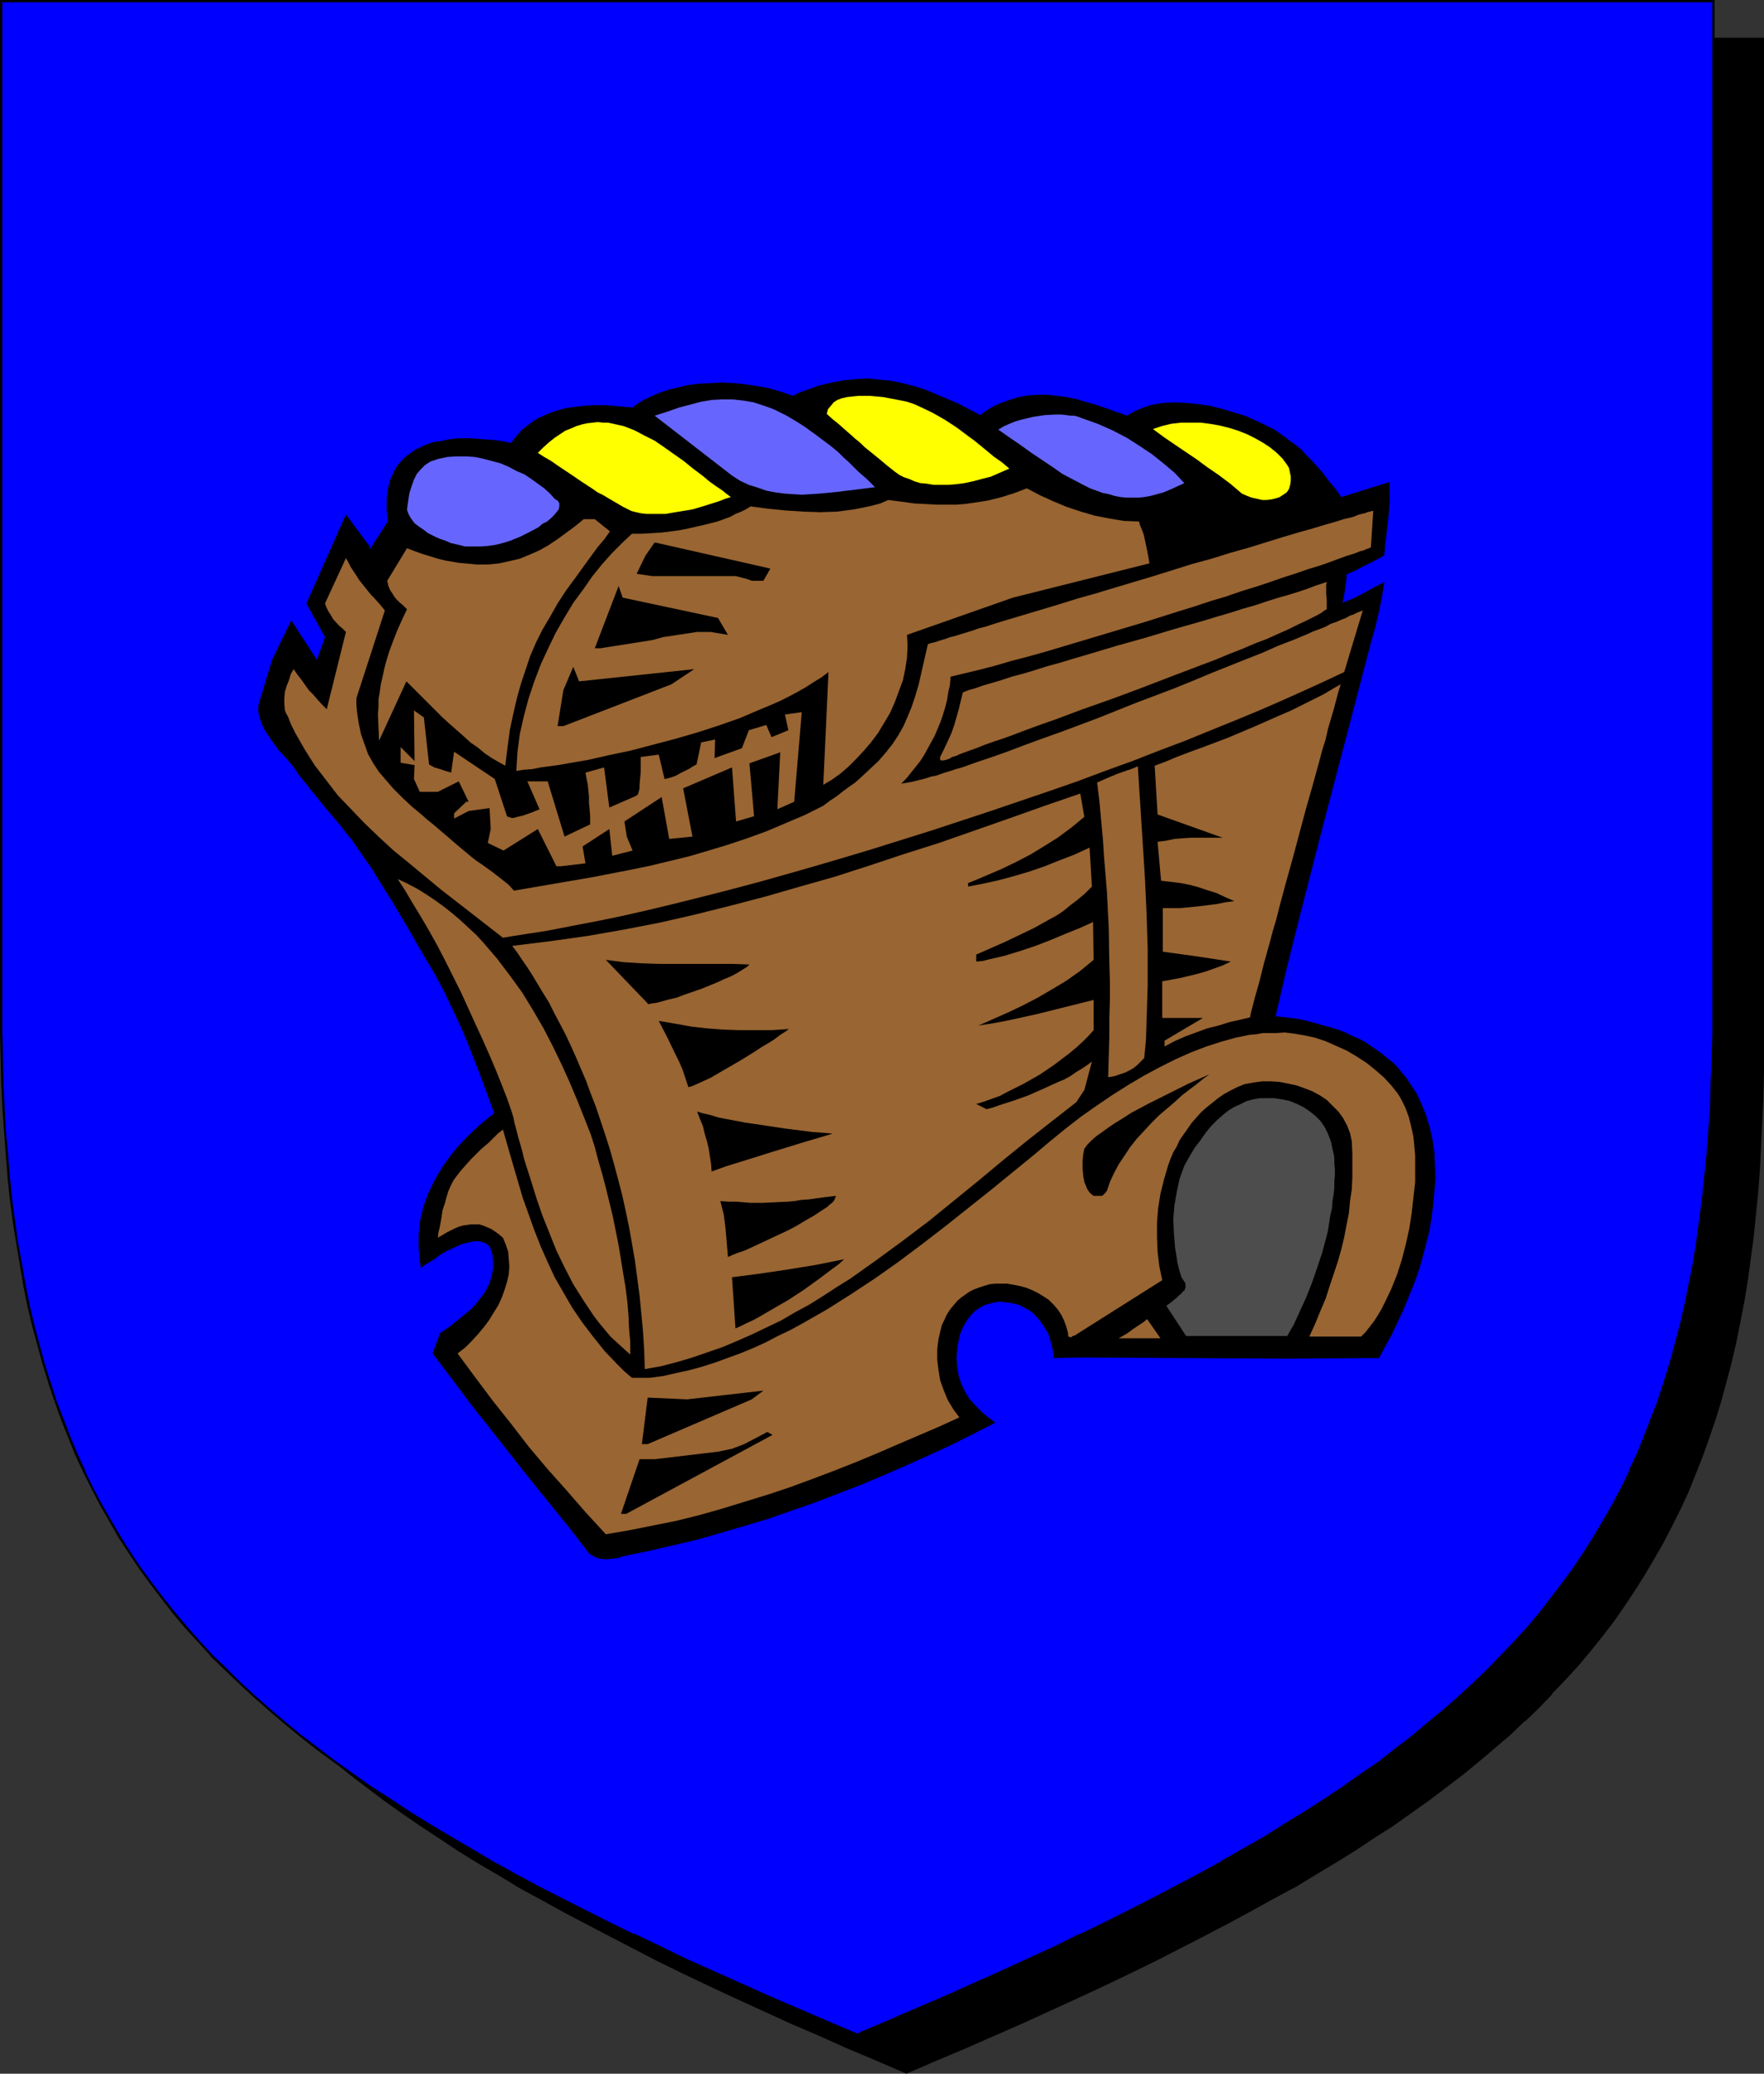 <?xml version="1.0" encoding="UTF-8" standalone="no"?>
<svg
   version="1.0"
   width="129.724mm"
   height="152.484mm"
   id="svg34"
   sodipodi:docname="Helmet 09.wmf"
   xmlns:inkscape="http://www.inkscape.org/namespaces/inkscape"
   xmlns:sodipodi="http://sodipodi.sourceforge.net/DTD/sodipodi-0.dtd"
   xmlns="http://www.w3.org/2000/svg"
   xmlns:svg="http://www.w3.org/2000/svg">
  <rect width="100%" height="100%" fill="#333333" stroke="none"/>
  <sodipodi:namedview
     id="namedview34"
     pagecolor="#ffffff"
     bordercolor="#000000"
     borderopacity="0.25"
     inkscape:showpageshadow="2"
     inkscape:pageopacity="0.0"
     inkscape:pagecheckerboard="0"
     inkscape:deskcolor="#d1d1d1"
     inkscape:document-units="mm" />
  <defs
     id="defs1">
    <pattern
       id="WMFhbasepattern"
       patternUnits="userSpaceOnUse"
       width="6"
       height="6"
       x="0"
       y="0" />
  </defs>
  <path
     style="fill:#000000;fill-opacity:1;fill-rule:evenodd;stroke:none"
     d="m 251.934,575.994 8.403,-3.555 8.242,-3.555 7.918,-3.555 7.918,-3.393 7.595,-3.555 7.434,-3.393 7.272,-3.393 7.272,-3.393 6.949,-3.393 6.787,-3.393 6.626,-3.393 6.464,-3.393 6.302,-3.393 6.302,-3.393 5.818,-3.393 5.979,-3.393 5.656,-3.393 5.494,-3.555 5.333,-3.393 5.333,-3.555 5.01,-3.393 5.01,-3.716 4.686,-3.555 4.686,-3.555 4.525,-3.555 4.363,-3.716 4.202,-3.716 4.04,-3.716 3.878,-3.878 3.878,-3.878 3.555,-3.878 3.555,-3.878 3.394,-4.039 3.394,-4.201 3.07,-4.039 3.07,-4.201 2.909,-4.362 2.586,-4.362 2.747,-4.362 2.424,-4.524 2.424,-4.524 2.262,-4.686 2.262,-4.847 1.939,-4.686 1.939,-5.009 1.939,-5.009 1.616,-5.009 1.616,-5.332 1.454,-5.332 1.454,-5.332 1.293,-5.493 1.131,-5.655 1.131,-5.816 0.97,-5.816 0.808,-5.978 0.808,-6.14 0.646,-6.14 0.646,-6.463 0.485,-6.463 0.485,-6.624 0.162,-6.786 0.323,-6.786 0.162,-7.109 V 290.501 10.825 H 251.934 13.898 V 290.34 l 0.162,7.109 v 7.109 l 0.323,6.947 0.323,6.624 0.323,6.624 0.485,6.463 0.646,6.463 0.646,6.14 0.808,6.14 0.97,5.978 0.97,5.816 0.97,5.816 1.131,5.655 1.293,5.493 1.454,5.493 1.454,5.332 1.616,5.17 1.778,5.17 1.778,5.009 1.939,4.847 1.939,4.847 2.262,4.847 2.262,4.524 2.424,4.686 2.424,4.524 2.747,4.362 2.747,4.362 2.909,4.362 2.909,4.039 3.232,4.201 3.232,4.201 3.394,3.878 3.555,4.039 3.717,3.878 3.717,3.878 3.878,3.878 4.04,3.716 4.363,3.716 4.202,3.716 4.525,3.555 4.686,3.555 4.848,3.555 4.848,3.716 5.171,3.393 5.171,3.555 5.333,3.393 5.656,3.555 5.656,3.393 5.818,3.393 5.979,3.393 6.141,3.393 6.302,3.393 6.464,3.393 6.626,3.393 6.787,3.393 7.11,3.393 7.11,3.393 7.272,3.393 7.434,3.393 7.757,3.555 7.757,3.393 8.08,3.555 8.08,3.555 z"
     id="path1" />
  <path
     style="fill:#000000;fill-opacity:1;fill-rule:evenodd;stroke:none"
     d="m 251.934,576.317 8.565,-3.716 8.08,-3.393 8.08,-3.555 7.757,-3.393 7.757,-3.555 7.434,-3.393 7.272,-3.393 7.11,-3.393 v 0 l 6.949,-3.393 6.949,-3.555 6.626,-3.393 6.464,-3.393 6.302,-3.393 6.141,-3.393 5.979,-3.231 h 0.162 l 5.818,-3.555 5.656,-3.393 5.494,-3.393 5.333,-3.555 5.333,-3.393 5.01,-3.555 5.01,-3.555 4.686,-3.555 4.686,-3.555 4.525,-3.716 4.363,-3.716 4.202,-3.555 4.04,-3.878 h 0.162 l 3.878,-3.716 3.717,-3.878 v -0.162 l 3.717,-3.878 3.555,-3.878 3.394,-4.039 3.232,-4.039 3.232,-4.201 2.909,-4.201 2.909,-4.362 2.747,-4.362 2.586,-4.362 v 0 l 2.586,-4.524 2.424,-4.686 2.262,-4.524 v 0 l 2.262,-4.847 1.939,-4.847 1.939,-4.847 1.778,-5.009 1.778,-5.17 v 0 l 1.616,-5.17 1.454,-5.332 1.454,-5.493 1.293,-5.493 1.131,-5.655 1.131,-5.816 0.97,-5.816 0.808,-5.978 0.808,-5.978 0.646,-6.301 v 0 l 0.646,-6.463 0.485,-6.463 0.323,-6.624 0.323,-6.786 0.323,-6.786 0.162,-7.109 V 290.501 10.502 H 13.574 V 290.34 l 0.162,7.109 0.162,7.109 0.162,6.947 0.323,6.624 0.323,6.624 0.485,6.463 0.646,6.463 v 0 l 0.646,6.301 0.808,6.14 0.97,5.978 0.97,5.816 0.97,5.816 1.131,5.493 1.293,5.655 1.454,5.332 1.454,5.332 1.616,5.17 v 0.162 l 1.778,5.009 1.778,5.17 1.939,4.847 1.939,4.847 2.262,4.686 v 0 l 2.262,4.686 2.424,4.686 2.586,4.362 v 0.162 l 2.586,4.362 2.747,4.362 2.909,4.362 3.07,4.201 3.07,4.201 3.394,4.039 3.394,3.878 3.394,4.039 3.717,3.878 3.717,3.878 0.162,0.162 3.878,3.716 4.04,3.878 4.363,3.555 4.202,3.716 4.525,3.716 4.686,3.555 4.686,3.555 5.01,3.555 5.171,3.555 5.171,3.393 5.333,3.555 5.494,3.393 5.818,3.393 5.818,3.555 v 0 l 5.979,3.231 6.141,3.393 6.464,3.393 6.464,3.393 13.413,6.947 6.949,3.393 v 0 l 7.11,3.393 7.272,3.393 7.434,3.393 7.757,3.555 7.918,3.393 7.918,3.555 8.08,3.393 8.565,3.716 0.162,-0.646 -8.403,-3.555 -8.08,-3.555 -8.08,-3.393 -7.757,-3.555 -7.757,-3.555 -7.434,-3.231 -7.434,-3.555 -7.11,-3.393 v 0.162 l -6.949,-3.393 -13.413,-6.947 -6.464,-3.393 -6.302,-3.393 -6.141,-3.393 -5.979,-3.393 v 0 l -5.818,-3.393 -5.656,-3.393 -5.656,-3.393 -5.333,-3.555 -5.171,-3.393 -5.171,-3.555 -4.848,-3.555 -4.848,-3.555 -4.686,-3.555 -4.363,-3.716 -4.363,-3.716 -4.202,-3.716 -4.202,-3.716 -3.878,-3.716 v 0 l -3.717,-3.878 -3.717,-3.878 -3.394,-4.039 -3.394,-4.039 -3.394,-4.039 -3.07,-4.201 -3.07,-4.201 -2.909,-4.201 -2.747,-4.362 -2.586,-4.362 v 0 l -2.586,-4.524 -2.424,-4.524 -2.262,-4.686 h 0.162 l -2.262,-4.686 -1.939,-4.847 -1.939,-5.009 -1.939,-5.009 -1.616,-5.17 v 0.162 l -1.616,-5.332 -1.454,-5.332 -1.454,-5.332 -1.293,-5.655 -1.131,-5.493 -0.97,-5.816 -1.131,-5.816 -0.808,-5.978 -0.808,-6.14 -0.646,-6.301 v 0.162 l -0.646,-6.463 -0.485,-6.463 -0.323,-6.624 -0.323,-6.624 -0.323,-6.947 v -7.109 l -0.162,-7.109 V 10.825 l -0.323,0.323 H 489.971 l -0.323,-0.323 v 279.676 7.109 l -0.162,7.109 -0.162,6.786 -0.323,6.786 -0.485,6.624 -0.485,6.463 -0.646,6.463 v -0.162 l -0.646,6.301 -0.808,6.14 -0.808,5.978 -0.97,5.816 -1.131,5.655 -1.131,5.655 -1.293,5.655 -1.454,5.332 -1.454,5.332 -1.616,5.17 v 0 l -1.616,5.17 -1.939,4.847 -1.939,5.009 -1.939,4.847 -2.262,4.686 h 0.162 l -2.262,4.686 -2.424,4.686 -2.586,4.362 v 0 l -2.586,4.362 -2.747,4.362 -2.909,4.362 -6.141,8.24 -3.232,4.039 -3.394,4.201 -3.555,3.878 -3.717,3.878 v 0 l -3.717,3.878 -3.878,3.716 v 0 l -4.202,3.716 -4.04,3.716 -4.525,3.716 -4.363,3.716 -4.686,3.555 -4.686,3.555 -5.01,3.555 -5.01,3.555 -5.333,3.393 -5.333,3.555 -5.494,3.393 -5.656,3.393 -5.979,3.393 h 0.162 l -5.979,3.393 -6.141,3.393 -6.464,3.393 -6.464,3.393 -6.626,3.393 -6.787,3.555 -6.949,3.393 v -0.162 l -7.11,3.393 -7.434,3.555 -7.434,3.231 -7.595,3.555 -7.918,3.555 -7.918,3.393 -8.242,3.555 -8.403,3.555 h 0.323 z"
     id="path2" />
  <path
     style="fill:#0000ff;fill-opacity:1;fill-rule:evenodd;stroke:none"
     d="m 238.198,565.492 8.403,-3.555 8.242,-3.555 7.918,-3.393 7.918,-3.555 7.595,-3.393 7.434,-3.393 7.272,-3.393 7.272,-3.555 6.949,-3.393 6.787,-3.393 6.626,-3.393 6.464,-3.393 6.302,-3.231 6.302,-3.393 5.818,-3.555 5.979,-3.393 5.656,-3.393 5.494,-3.393 5.333,-3.555 5.333,-3.555 5.01,-3.393 5.01,-3.555 4.686,-3.555 4.686,-3.716 4.525,-3.555 4.363,-3.716 4.202,-3.716 4.04,-3.716 3.878,-3.878 3.878,-3.878 3.555,-3.878 3.555,-3.878 3.394,-4.039 3.394,-4.039 3.07,-4.201 3.07,-4.201 2.909,-4.362 2.586,-4.362 2.747,-4.362 2.424,-4.524 2.424,-4.524 2.262,-4.686 2.262,-4.686 1.939,-5.009 1.939,-4.847 1.939,-5.009 1.616,-5.17 1.616,-5.17 1.454,-5.332 1.454,-5.332 1.293,-5.655 1.131,-5.655 1.131,-5.655 0.97,-5.816 0.808,-6.14 0.808,-5.978 0.646,-6.301 0.646,-6.301 0.485,-6.463 0.323,-6.624 0.323,-6.786 0.323,-6.947 0.162,-6.947 V 279.838 0.323 H 238.198 0.323 V 279.838 v 7.271 l 0.162,6.947 0.162,6.947 0.323,6.786 0.485,6.624 0.485,6.463 0.485,6.301 0.646,6.301 0.808,5.978 0.97,6.14 0.97,5.816 0.97,5.655 1.131,5.655 1.293,5.493 1.454,5.493 1.454,5.332 1.616,5.17 1.616,5.17 1.939,5.009 1.939,4.847 1.939,4.847 2.262,4.847 2.262,4.686 2.424,4.524 2.424,4.524 2.586,4.362 2.747,4.362 2.909,4.362 3.07,4.201 3.07,4.039 3.394,4.039 3.394,4.201 3.394,3.878 3.717,3.878 3.878,3.878 3.878,3.878 4.04,3.716 4.202,3.716 4.363,3.716 4.525,3.555 4.525,3.716 4.848,3.555 5.01,3.393 5.01,3.555 5.171,3.555 5.494,3.393 5.494,3.555 5.656,3.393 5.818,3.393 6.141,3.393 6.141,3.393 6.302,3.393 6.464,3.393 6.626,3.393 6.787,3.393 6.949,3.393 7.11,3.393 7.434,3.555 7.434,3.393 7.595,3.393 7.918,3.555 7.918,3.393 8.242,3.555 z"
     id="path3" />
  <path
     style="fill:#000000;fill-opacity:1;fill-rule:evenodd;stroke:none"
     d="m 238.198,565.815 8.565,-3.555 8.08,-3.555 8.08,-3.393 7.757,-3.555 7.757,-3.393 14.706,-6.786 7.11,-3.555 v 0 l 6.949,-3.393 6.949,-3.393 6.626,-3.393 6.464,-3.393 6.302,-3.393 6.141,-3.393 h 0.162 l 5.979,-3.393 5.818,-3.393 5.656,-3.555 5.494,-3.393 5.333,-3.393 5.333,-3.555 5.01,-3.555 5.01,-3.393 4.686,-3.716 4.686,-3.555 4.525,-3.716 4.363,-3.555 4.202,-3.716 4.04,-3.878 h 0.162 l 3.878,-3.716 3.717,-3.878 v -0.162 l 3.717,-3.878 3.555,-3.878 3.394,-4.039 3.232,-4.039 3.07,-4.201 3.07,-4.201 2.909,-4.201 2.747,-4.362 2.586,-4.524 v 0 l 2.586,-4.524 2.424,-4.524 2.262,-4.686 v 0 l 2.262,-4.847 1.939,-4.847 1.939,-4.847 1.778,-5.009 1.778,-5.17 v 0 l 1.616,-5.332 1.454,-5.17 1.454,-5.493 1.293,-5.493 1.131,-5.655 1.131,-5.816 0.97,-5.816 0.808,-5.978 0.808,-6.14 0.646,-6.14 v -0.162 l 0.646,-6.301 0.485,-6.463 0.323,-6.624 0.323,-6.786 0.323,-6.947 0.162,-6.947 V 279.838 0 H 0 v 279.838 7.271 l 0.162,6.947 0.162,6.947 0.323,6.786 0.485,6.624 0.485,6.463 0.485,6.301 v 0.162 l 0.646,6.14 0.808,6.14 0.97,5.978 0.97,5.816 0.97,5.816 1.131,5.655 1.293,5.493 1.454,5.332 1.454,5.332 1.616,5.17 v 0.162 l 1.778,5.17 1.778,5.009 1.939,4.847 1.939,4.847 2.262,4.847 v 0 l 2.262,4.524 2.424,4.686 2.586,4.524 v 0 l 2.586,4.524 2.747,4.201 2.909,4.362 3.07,4.201 3.07,4.039 3.232,4.201 3.394,4.039 3.555,3.878 3.555,3.878 v 0.162 l 3.878,3.716 v 0 l 4.04,3.878 4.04,3.716 4.202,3.716 4.363,3.716 4.525,3.716 4.525,3.555 4.848,3.555 5.01,3.555 5.01,3.555 5.171,3.393 5.333,3.555 5.656,3.393 5.656,3.393 5.818,3.393 v 0 l 6.141,3.555 6.141,3.393 6.302,3.393 6.464,3.393 13.413,6.786 6.949,3.393 v 0 l 7.272,3.393 7.272,3.555 7.434,3.393 7.757,3.393 7.757,3.555 8.08,3.393 8.08,3.555 8.565,3.555 0.162,-0.646 -8.403,-3.555 -8.242,-3.555 -7.918,-3.393 -7.918,-3.555 -7.595,-3.393 -7.595,-3.393 -7.272,-3.555 -7.11,-3.393 v 0.162 l -6.949,-3.393 -13.413,-6.786 -6.626,-3.393 -6.302,-3.393 -6.141,-3.393 -5.979,-3.555 v 0 l -5.818,-3.393 -5.656,-3.393 -5.494,-3.393 -5.333,-3.555 -5.333,-3.393 -5.01,-3.555 -5.01,-3.555 -4.686,-3.555 -4.686,-3.555 -4.525,-3.716 -4.363,-3.716 -4.202,-3.716 -4.04,-3.716 -3.878,-3.878 v 0 l -3.878,-3.716 v 0 l -3.555,-3.878 -3.555,-4.039 -3.394,-4.039 -3.232,-4.039 -3.07,-4.039 -3.07,-4.201 -2.909,-4.362 -2.747,-4.362 -2.586,-4.362 v 0 l -2.586,-4.524 -2.424,-4.524 -2.262,-4.686 h 0.162 l -2.262,-4.847 -1.939,-4.686 -1.939,-5.009 -1.939,-5.009 -1.616,-5.17 v 0.162 l -1.616,-5.17 -1.454,-5.332 -1.454,-5.493 -1.293,-5.493 -1.131,-5.655 -0.97,-5.655 -1.131,-5.978 -0.808,-5.978 -0.808,-6.14 -0.646,-6.14 v 0 l -0.485,-6.301 -0.646,-6.463 -0.323,-6.624 -0.323,-6.786 -0.162,-6.947 -0.162,-6.947 V 279.838 0.323 L 0.323,0.646 H 476.235 l -0.323,-0.323 V 279.838 v 7.271 l -0.162,6.947 -0.323,6.947 -0.162,6.786 -0.485,6.624 -0.485,6.463 -0.646,6.301 v 0 l -0.646,6.14 -0.808,6.14 -0.808,5.978 -0.97,5.978 -1.131,5.655 -1.131,5.655 -1.293,5.493 -1.454,5.493 -1.454,5.332 -1.616,5.17 v 0 l -1.616,5.009 -1.939,5.009 -1.939,5.009 -1.939,4.847 -2.262,4.686 h 0.162 l -2.262,4.686 -2.424,4.524 -2.586,4.524 v 0 l -2.586,4.362 -2.747,4.362 -2.909,4.362 -3.07,4.201 -3.07,4.039 -3.232,4.201 -3.394,4.039 -3.555,3.878 -3.717,3.878 v 0 l -3.717,3.878 -3.878,3.716 v 0 l -4.202,3.878 -4.202,3.716 -4.363,3.555 -4.363,3.716 -4.686,3.555 -4.686,3.716 -5.01,3.393 -5.01,3.555 -5.333,3.555 -5.333,3.393 -5.494,3.393 -5.656,3.555 -5.979,3.393 -5.979,3.393 h 0.162 l -6.141,3.393 -6.464,3.393 -6.464,3.393 -6.626,3.393 -6.787,3.393 -6.949,3.393 v -0.162 l -7.11,3.555 -14.867,6.786 -7.595,3.393 -7.918,3.555 -7.918,3.393 -8.242,3.555 -8.403,3.555 h 0.323 z"
     id="path4" />
  <path
     style="fill:#000000;fill-opacity:1;fill-rule:evenodd;stroke:none"
     d="m 381.052,178.534 1.293,-4.524 0.97,-4.201 0.808,-4.039 0.646,-4.039 -1.778,0.969 -1.616,0.808 -1.454,0.808 -1.454,0.808 -2.586,1.293 -1.293,0.485 -1.454,0.646 0.162,-0.646 0.162,-0.808 0.162,-0.808 0.162,-1.131 0.323,-2.424 0.162,-1.131 v -0.969 l 2.586,-1.131 2.424,-1.293 2.586,-1.293 1.293,-0.646 1.616,-0.969 v -0.646 l 0.162,-0.808 v -0.969 l 0.162,-1.293 0.162,-1.131 0.162,-1.454 0.323,-2.908 0.323,-3.07 0.162,-2.908 v -1.454 -1.293 -1.131 -1.131 -0.162 l -13.413,4.201 -1.131,-1.616 -1.131,-1.454 -1.131,-1.293 -0.97,-1.293 -0.97,-1.293 -0.97,-1.131 -1.778,-1.939 -1.616,-1.616 -1.454,-1.616 -1.616,-1.293 -1.616,-1.131 -0.97,-0.808 -0.97,-0.646 -2.262,-1.616 -2.586,-1.293 -2.747,-1.293 -2.909,-1.293 -3.232,-0.969 -3.232,-0.969 -3.232,-0.808 -3.394,-0.485 -3.232,-0.323 -3.232,-0.162 -3.07,0.162 -2.909,0.485 -1.293,0.323 -1.293,0.485 -1.293,0.485 -1.131,0.485 -1.131,0.646 -1.131,0.646 -2.101,-0.808 -1.131,-0.323 -1.131,-0.485 -4.848,-1.616 -2.424,-0.646 -2.586,-0.808 -2.586,-0.485 -2.586,-0.323 -2.586,-0.323 h -2.747 l -2.586,0.162 -2.747,0.485 -2.586,0.808 -2.747,0.969 -2.586,1.293 -1.454,0.969 -1.293,0.969 -6.141,-3.231 -3.07,-1.293 -3.07,-1.293 -3.07,-1.293 -3.07,-0.969 -3.232,-0.808 -3.07,-0.646 -3.232,-0.323 -3.232,-0.323 -3.394,0.162 -3.232,0.323 -3.394,0.646 -3.555,0.808 -1.778,0.646 -1.778,0.646 -1.939,0.646 -1.778,0.969 -3.232,-1.131 -3.394,-0.969 -3.394,-0.646 -3.232,-0.485 -3.232,-0.323 -3.394,-0.162 -3.07,0.162 -3.07,0.162 -2.909,0.323 -2.747,0.646 -2.747,0.646 -2.424,0.808 -2.262,0.969 -2.101,0.969 -1.939,1.131 -1.454,1.131 -3.717,-0.323 -3.555,-0.323 h -3.232 l -2.909,0.162 -2.747,0.323 -2.424,0.323 -2.262,0.646 -2.101,0.646 -1.778,0.808 -1.778,0.808 -1.454,0.969 -1.454,1.131 -1.293,0.969 -1.131,1.293 -0.97,1.131 -0.97,1.293 -2.262,-0.485 -2.262,-0.323 -2.262,-0.162 -2.101,-0.162 -2.101,-0.162 h -1.778 -1.939 l -1.778,0.162 -1.778,0.323 -1.454,0.323 -1.616,0.162 -1.454,0.485 -1.293,0.485 -1.293,0.646 -1.131,0.485 -1.131,0.808 -1.131,0.808 -0.808,0.646 -0.97,0.969 -0.808,0.969 -0.646,0.969 -0.646,1.131 -0.485,1.131 -0.485,1.131 -0.323,1.293 -0.323,1.293 -0.162,1.293 -0.162,1.454 v 1.454 1.454 l 0.162,1.616 0.162,1.616 -5.01,7.755 v -0.808 l -6.626,-8.886 -10.989,24.72 5.171,9.371 -2.262,6.301 -7.11,-10.987 -5.333,10.987 -3.717,12.279 -0.162,1.454 0.162,1.293 0.323,1.293 0.485,1.293 0.485,1.293 0.808,1.293 1.616,2.424 1.778,2.424 2.101,2.262 1.939,2.262 1.616,2.424 7.434,9.209 1.778,2.1 1.939,2.262 1.778,2.262 1.939,2.424 1.778,2.585 1.778,2.585 1.939,2.747 1.778,2.908 1.778,2.908 1.939,3.07 1.939,3.231 1.939,3.231 1.939,3.393 1.939,3.393 2.101,3.555 2.101,3.555 2.424,4.524 2.262,4.686 2.262,4.847 2.101,4.847 3.878,10.017 1.778,4.847 1.778,4.847 -2.101,1.616 -2.101,1.777 -2.101,1.939 -2.101,2.1 -1.939,2.1 -1.939,2.424 -1.778,2.424 -1.616,2.585 -1.454,2.747 -1.293,2.747 -1.131,3.07 -0.808,3.231 -0.323,1.616 -0.162,1.616 -0.162,1.777 v 1.777 1.777 l 0.162,1.939 0.162,1.777 0.323,1.939 0.646,-0.485 0.646,-0.485 2.424,-1.454 0.646,-0.485 0.808,-0.646 1.939,-1.131 2.101,-0.969 2.101,-0.969 1.939,-0.485 0.808,-0.162 0.97,-0.162 h 0.808 l 0.808,0.162 0.808,0.162 0.646,0.323 0.646,0.485 0.485,0.646 0.646,1.939 0.162,1.939 v 1.939 l -0.323,1.777 -0.485,1.777 -0.646,1.454 -0.808,1.616 -1.131,1.454 -1.131,1.454 -1.293,1.454 -1.454,1.293 -1.454,1.131 -2.909,2.424 -3.07,2.1 -2.101,5.655 5.494,7.271 5.333,7.109 5.494,6.947 10.827,13.733 5.494,6.786 5.494,6.786 5.494,7.109 0.808,0.485 0.97,0.485 0.97,0.323 1.293,0.162 h 1.131 l 1.293,-0.162 1.454,-0.162 1.293,-0.485 7.11,-1.454 6.949,-1.616 6.949,-1.616 6.626,-1.939 6.626,-1.939 6.464,-1.939 6.464,-2.262 6.464,-2.262 6.302,-2.424 6.302,-2.424 6.141,-2.585 6.302,-2.747 6.141,-2.747 6.302,-2.908 6.141,-3.07 6.302,-3.231 -1.778,-1.293 -1.778,-1.454 -1.778,-1.777 -1.778,-1.939 -0.808,-1.293 -0.646,-1.131 -0.646,-1.293 -0.485,-1.293 -0.485,-1.454 -0.323,-1.616 -0.162,-1.616 -0.162,-1.777 0.162,-1.777 0.162,-1.616 0.323,-1.616 0.323,-1.454 0.485,-1.293 0.646,-1.293 0.646,-1.131 0.808,-1.131 0.646,-0.808 0.97,-0.969 0.97,-0.646 0.97,-0.646 1.131,-0.485 1.293,-0.323 1.293,-0.323 1.293,-0.162 1.454,0.162 1.293,0.162 1.454,0.323 1.293,0.323 1.131,0.646 1.293,0.646 1.131,0.808 0.97,0.969 0.97,1.131 0.808,1.131 0.808,1.293 0.808,1.293 0.485,1.616 0.485,1.616 0.323,1.616 0.162,1.939 7.757,-0.162 56.883,0.323 25.856,-0.162 1.616,-3.07 1.778,-3.231 1.616,-3.393 1.616,-3.393 1.454,-3.555 1.454,-3.555 1.293,-3.555 1.131,-3.716 0.97,-3.716 0.97,-3.878 0.646,-3.716 0.485,-3.716 0.323,-3.716 0.323,-3.716 -0.162,-3.555 -0.162,-3.716 -0.485,-3.393 -0.808,-3.555 -0.97,-3.231 -1.293,-3.231 -1.454,-3.07 -1.939,-2.908 -0.97,-1.454 -1.131,-1.293 -1.131,-1.454 -1.293,-1.293 -1.454,-1.131 -1.293,-1.131 -1.616,-1.131 -1.616,-1.131 -1.616,-1.131 -1.778,-0.969 -1.939,-0.808 -1.939,-0.969 -2.101,-0.808 -2.101,-0.646 -2.424,-0.646 -2.262,-0.646 -2.424,-0.646 -2.586,-0.485 -2.747,-0.323 -2.747,-0.323 3.07,-13.249 3.232,-12.926 6.626,-25.851 6.787,-25.851 z"
     id="path5" />
  <path
     style="fill:#996532;fill-opacity:1;fill-rule:evenodd;stroke:none"
     d="m 310.918,371.932 1.131,-0.646 1.131,-0.646 1.778,-1.293 1.939,-1.293 0.97,-0.646 0.97,-0.808 3.717,5.332 z"
     id="path6" />
  <path
     style="fill:#996532;fill-opacity:1;fill-rule:evenodd;stroke:none"
     d="m 139.784,313.929 2.747,9.533 2.747,9.371 1.616,4.524 1.616,4.524 1.778,4.524 1.939,4.362 1.939,4.201 2.424,4.201 2.424,4.201 2.747,4.039 3.07,4.039 3.232,4.039 3.555,3.716 1.939,1.939 2.101,1.777 h 4.848 l 3.717,-0.485 3.555,-0.808 3.717,-0.808 3.555,-0.969 3.555,-1.131 3.555,-1.293 3.555,-1.293 3.555,-1.454 3.555,-1.616 3.394,-1.777 3.394,-1.616 3.555,-1.939 6.787,-3.878 6.626,-4.201 6.626,-4.362 6.626,-4.686 6.464,-4.847 6.302,-4.847 12.605,-10.017 6.141,-5.009 6.141,-5.009 4.202,-3.555 4.363,-3.555 4.363,-3.393 4.363,-3.07 4.525,-3.07 4.363,-2.747 4.363,-2.585 4.525,-2.424 4.202,-2.1 4.363,-1.939 4.202,-1.616 4.04,-1.293 4.04,-1.131 3.878,-0.808 1.939,-0.162 1.778,-0.323 h 1.778 1.778 l 2.586,-0.162 2.586,0.323 2.909,0.485 2.909,0.646 2.909,0.969 2.909,1.293 2.909,1.293 2.747,1.616 2.747,1.777 2.424,1.939 2.424,2.1 2.101,2.262 1.778,2.262 0.808,1.293 0.646,1.293 0.646,1.293 0.485,1.293 0.485,1.293 0.323,1.293 0.323,1.293 0.323,1.454 0.323,1.454 0.162,1.616 0.323,3.555 v 3.716 3.878 l -0.485,4.201 -0.485,4.362 -0.646,4.201 -0.97,4.362 -1.131,4.362 -1.293,4.039 -1.616,4.039 -1.778,3.716 -0.97,1.939 -0.97,1.616 -1.131,1.777 -1.131,1.454 -1.131,1.454 -1.293,1.293 h -14.382 l 1.616,-3.555 1.454,-3.555 1.454,-3.393 1.131,-3.555 1.131,-3.393 1.131,-3.393 0.97,-3.393 0.808,-3.393 0.646,-3.393 0.646,-3.231 0.323,-3.393 0.485,-3.231 0.162,-3.393 v -3.231 -3.393 l -0.162,-3.393 -0.485,-2.262 -0.808,-2.1 -1.131,-2.1 -1.293,-1.777 -1.616,-1.616 -1.616,-1.616 -1.939,-1.293 -2.101,-1.131 -2.101,-0.808 -2.262,-0.808 -2.262,-0.485 -2.424,-0.485 -2.424,-0.162 h -2.424 l -2.424,0.323 -2.586,0.485 -1.939,0.808 -1.939,0.969 -1.778,0.969 -1.616,1.131 -1.616,1.293 -1.616,1.293 -1.454,1.293 -1.293,1.454 -1.293,1.454 -1.131,1.616 -1.131,1.616 -1.131,1.616 -0.808,1.777 -0.97,1.616 -0.808,1.939 -0.646,1.777 -1.131,3.878 -0.97,3.878 -0.646,4.039 -0.323,4.039 v 4.039 l 0.162,4.039 0.485,4.039 0.808,3.878 -23.27,14.703 -0.485,0.323 -0.485,0.323 -0.646,0.162 -0.323,0.323 h -0.485 l -0.323,-0.162 -0.162,-0.323 v -0.646 l -0.485,-1.777 -0.646,-1.777 -0.808,-1.616 -0.97,-1.454 -1.131,-1.293 -1.293,-1.293 -1.454,-0.969 -1.616,-0.969 -1.616,-0.808 -1.616,-0.646 -1.778,-0.485 -1.616,-0.323 -1.939,-0.323 h -1.616 -1.616 l -1.616,0.162 -1.616,0.485 -1.454,0.485 -1.293,0.485 -1.293,0.646 -1.131,0.808 -1.131,0.808 -0.97,0.808 -0.97,1.131 -0.808,0.969 -0.808,1.131 -0.646,1.131 -0.485,1.131 -0.646,1.293 -0.323,1.293 -0.646,2.747 -0.323,2.747 v 2.908 l 0.323,2.747 0.485,2.908 0.97,2.747 1.131,2.747 1.454,2.424 1.778,2.424 -5.656,2.585 -5.656,2.424 -5.656,2.424 -5.979,2.585 -5.818,2.424 -6.141,2.424 -5.979,2.262 -6.141,2.262 -6.302,2.1 -6.302,1.939 -6.302,1.939 -6.302,1.777 -6.464,1.616 -6.464,1.293 -6.464,1.293 -6.626,1.131 -5.656,-6.14 -5.333,-6.14 -5.333,-5.978 -5.171,-6.14 -4.848,-6.301 -5.01,-6.301 -4.848,-6.463 -5.01,-6.786 2.101,-1.616 1.778,-1.777 1.778,-1.939 1.616,-1.939 1.454,-1.939 1.293,-2.1 1.293,-2.1 0.97,-2.1 0.808,-2.262 0.646,-2.1 0.485,-2.1 0.162,-2.262 -0.162,-1.939 -0.162,-2.1 -0.646,-1.939 -0.808,-1.939 -1.131,-0.969 -1.131,-0.808 -0.97,-0.646 -1.131,-0.485 -1.131,-0.485 -1.131,-0.323 h -1.131 -1.131 l -1.131,0.162 -1.131,0.162 -1.131,0.323 -1.131,0.485 -2.262,1.131 -2.424,1.454 0.162,-1.454 0.323,-1.293 0.485,-2.585 0.323,-2.262 0.646,-1.939 0.485,-1.777 0.485,-1.616 0.646,-1.454 0.808,-1.616 0.97,-1.293 1.131,-1.454 1.293,-1.454 1.454,-1.616 1.778,-1.777 0.97,-0.969 1.131,-0.969 1.131,-0.969 1.131,-1.131 1.293,-1.293 z"
     id="path7" />
  <path
     style="fill:#996532;fill-opacity:1;fill-rule:evenodd;stroke:none"
     d="m 308.009,299.387 0.162,-5.655 0.162,-5.493 v -5.332 l 0.162,-5.17 V 272.567 l -0.162,-4.847 -0.162,-9.856 -0.485,-9.694 -0.808,-9.856 -0.323,-5.009 -0.485,-5.17 -0.485,-5.332 -0.646,-5.332 1.454,-0.646 1.454,-0.646 2.747,-1.131 2.747,-0.969 1.454,-0.485 1.454,-0.646 1.293,20.196 0.646,10.179 0.485,10.179 0.323,10.179 v 10.179 l -0.323,10.179 -0.162,5.009 -0.485,5.009 -0.97,0.969 -0.97,0.969 -0.97,0.808 -1.131,0.646 -1.293,0.646 -1.454,0.485 -1.454,0.485 z"
     id="path8" />
  <path
     style="fill:#996532;fill-opacity:1;fill-rule:evenodd;stroke:none"
     d="m 323.684,289.209 10.666,-6.301 h -11.312 v -10.179 l 2.586,-0.485 2.586,-0.485 4.686,-1.131 2.262,-0.646 2.262,-0.808 2.262,-0.808 2.424,-1.131 -9.534,-1.454 -4.686,-0.646 -4.686,-0.646 v -12.118 h 2.424 2.424 l 5.01,-0.485 5.171,-0.646 2.424,-0.485 2.424,-0.323 -2.586,-1.131 -2.424,-1.131 -2.586,-0.808 -2.424,-0.808 -2.424,-0.646 -2.424,-0.485 -2.586,-0.323 -2.909,-0.323 -0.97,-10.825 2.424,-0.323 2.262,-0.485 2.101,-0.162 2.262,-0.162 h 4.363 4.686 l -18.099,-6.463 -0.808,-13.572 3.07,-1.131 3.07,-1.293 3.394,-1.293 3.555,-1.293 7.272,-2.747 7.272,-3.07 6.949,-3.07 3.394,-1.454 3.232,-1.616 2.909,-1.454 2.909,-1.454 2.424,-1.454 2.262,-1.293 -0.646,2.1 -0.646,2.424 -0.646,2.424 -0.808,2.747 -0.808,2.747 -0.646,2.908 -0.97,3.07 -0.808,3.07 -1.778,6.463 -1.939,6.786 -3.717,13.895 -1.939,6.947 -1.778,6.624 -0.808,3.231 -0.97,3.231 -0.808,3.07 -0.808,2.908 -0.808,2.908 -0.646,2.585 -0.646,2.585 -0.646,2.262 -0.646,2.262 -0.485,1.939 -0.485,1.777 -0.323,1.616 -2.747,0.646 -2.909,0.646 -3.07,0.969 -3.232,0.808 -3.07,1.131 -3.07,1.131 -2.909,1.293 -2.747,1.454 z"
     id="path9" />
  <path
     style="fill:#996532;fill-opacity:1;fill-rule:evenodd;stroke:none"
     d="m 179.214,380.495 -0.162,-5.17 -0.323,-5.17 -0.485,-5.17 -0.485,-5.009 -0.646,-4.847 -0.646,-4.847 -0.808,-4.686 -0.808,-4.524 -0.97,-4.686 -0.97,-4.362 -1.131,-4.362 -1.131,-4.201 -1.131,-4.039 -1.293,-4.039 -1.293,-3.878 -1.293,-3.878 -1.454,-3.716 -1.293,-3.555 -1.454,-3.393 -1.454,-3.393 -1.454,-3.231 -1.454,-3.07 -1.616,-3.07 -1.454,-2.747 -1.454,-2.908 -1.616,-2.585 -1.454,-2.424 -1.454,-2.424 -1.454,-2.262 -1.454,-2.1 -1.293,-1.939 -1.454,-1.939 10.504,-1.293 10.342,-1.454 10.181,-1.777 10.019,-1.939 9.858,-2.262 9.696,-2.424 9.858,-2.585 9.534,-2.747 9.696,-2.747 9.534,-3.07 9.696,-3.231 9.696,-3.07 9.696,-3.393 9.696,-3.393 10.019,-3.555 9.858,-3.393 1.131,6.463 -1.939,1.616 -1.778,1.454 -3.717,2.747 -3.878,2.424 -3.717,2.262 -4.04,2.1 -4.04,1.939 -4.525,1.939 -2.262,0.969 -2.424,0.969 v 0.969 l 4.202,-0.808 4.363,-0.969 4.202,-1.131 4.363,-1.293 4.202,-1.454 4.04,-1.616 4.202,-1.616 4.202,-1.939 0.646,10.825 -1.939,1.939 -2.101,1.777 -1.939,1.454 -1.939,1.616 -1.939,1.293 -2.101,1.131 -4.04,2.262 -4.04,1.939 -4.04,1.939 -4.04,1.777 -4.04,1.777 v 1.939 0 l 1.778,-0.162 1.939,-0.485 2.101,-0.485 2.101,-0.485 4.202,-1.293 4.363,-1.454 4.202,-1.616 4.202,-1.777 4.04,-1.616 1.778,-0.808 1.778,-0.808 0.162,10.502 -3.717,3.07 -3.878,2.747 -4.04,2.424 -3.878,2.262 -4.04,2.1 -4.04,1.939 -8.403,3.716 4.202,-0.646 4.202,-0.808 8.08,-1.777 7.757,-1.939 7.757,-1.939 v 8.402 l -1.454,1.616 -1.616,1.616 -1.778,1.616 -1.939,1.616 -1.939,1.454 -2.101,1.616 -4.04,2.747 -4.525,2.585 -4.525,2.262 -2.101,1.131 -2.262,0.808 -2.262,0.808 -2.101,0.646 2.909,1.454 1.778,-0.485 1.778,-0.646 4.04,-1.293 4.04,-1.454 4.04,-1.777 3.878,-1.777 1.939,-0.808 1.778,-0.969 1.616,-1.131 1.616,-0.969 1.454,-0.969 1.293,-0.969 -2.101,7.917 -2.262,3.393 -6.626,5.17 -6.787,5.332 -6.787,5.493 -6.787,5.655 -6.949,5.655 -6.949,5.655 -7.272,5.493 -7.272,5.332 -7.272,5.17 -3.878,2.424 -3.717,2.424 -3.878,2.424 -3.878,2.1 -3.878,2.262 -4.04,1.939 -4.04,1.939 -4.04,1.777 -4.202,1.777 -4.202,1.454 -4.202,1.454 -4.363,1.293 -4.363,1.131 z"
     id="path10" />
  <path
     style="fill:#996532;fill-opacity:1;fill-rule:evenodd;stroke:none"
     d="m 142.208,308.92 -1.293,-3.716 -1.454,-3.716 -1.616,-4.039 -1.778,-4.201 -1.939,-4.362 -1.939,-4.201 -4.04,-8.886 -4.363,-8.725 -2.262,-4.362 -2.262,-4.039 -2.262,-3.878 -2.262,-3.716 -2.101,-3.555 -2.101,-3.231 2.747,1.293 2.747,1.454 2.586,1.616 2.424,1.616 2.424,1.777 2.262,1.777 2.262,1.939 2.262,2.1 2.101,1.939 1.939,2.1 1.939,2.262 1.939,2.262 3.555,4.686 3.394,4.686 3.07,5.009 2.909,5.009 2.586,5.009 2.424,5.009 2.262,5.009 2.101,5.009 1.939,4.847 1.778,4.524 1.131,3.555 0.97,3.716 1.131,3.878 0.97,3.716 1.939,7.917 1.616,8.078 1.293,7.917 0.646,3.878 0.485,3.878 0.323,3.878 0.162,3.716 0.323,3.555 v 3.555 l -1.778,-1.616 -1.778,-1.616 -1.939,-1.777 -1.616,-1.939 -1.616,-1.939 -1.454,-1.939 -2.909,-4.362 -2.747,-4.362 -2.424,-4.686 -2.262,-4.686 -1.939,-4.847 -1.939,-4.847 -1.616,-4.686 -1.454,-4.686 -1.454,-4.524 -0.646,-2.1 -0.485,-2.1 -1.131,-3.878 -0.485,-1.939 -0.485,-1.777 -0.323,-1.616 z"
     id="path11" />
  <path
     style="fill:#996532;fill-opacity:1;fill-rule:evenodd;stroke:none"
     d="m 139.784,260.611 -4.363,-3.393 -4.363,-3.393 -4.363,-3.393 -4.363,-3.393 -8.565,-7.109 -4.363,-3.555 -4.04,-3.716 -4.04,-3.878 -3.717,-3.878 -3.717,-3.878 -3.232,-4.201 -3.232,-4.201 -2.747,-4.362 -1.293,-2.262 -1.293,-2.262 -1.131,-2.262 -0.97,-2.424 -0.485,-0.808 -0.323,-0.808 -0.162,-1.777 v -1.616 l 0.162,-1.777 0.485,-1.616 0.646,-1.616 0.485,-1.616 0.808,-1.454 1.131,1.616 1.131,1.454 1.939,2.747 1.131,1.131 1.131,1.293 1.293,1.454 1.454,1.454 5.333,-21.489 -0.97,-0.969 -0.97,-0.808 -1.616,-1.777 -0.646,-1.131 -0.646,-0.969 -0.485,-0.969 -0.485,-1.293 5.818,-12.602 0.646,1.131 0.646,1.293 1.293,1.939 1.131,1.777 1.293,1.616 1.293,1.616 0.646,0.808 0.808,0.808 1.454,1.616 1.616,1.939 -7.918,24.397 v 1.777 l 0.162,1.939 0.485,3.231 0.646,3.07 0.97,2.747 0.97,2.747 1.454,2.585 1.616,2.424 1.939,2.262 2.101,2.424 2.424,2.424 2.586,2.424 2.909,2.424 1.454,1.293 1.616,1.293 3.232,2.747 3.555,3.07 3.878,3.231 1.454,1.131 1.454,0.969 2.909,2.1 1.454,1.131 1.454,1.131 1.616,1.293 1.454,1.616 21.654,-3.716 10.827,-2.1 5.494,-1.131 5.333,-1.293 5.333,-1.293 5.494,-1.616 5.333,-1.616 5.333,-1.777 5.333,-1.939 5.333,-2.262 5.333,-2.262 5.171,-2.585 1.939,-1.454 1.939,-1.293 1.616,-1.293 1.778,-1.293 1.616,-1.131 1.454,-1.293 2.586,-2.424 2.424,-2.262 2.101,-2.424 1.778,-2.262 1.616,-2.424 1.454,-2.585 1.131,-2.585 1.131,-2.747 0.97,-2.908 0.97,-3.231 0.808,-3.555 0.808,-3.555 0.97,-4.201 0.485,-0.162 0.485,-0.162 0.808,-0.162 0.97,-0.323 0.97,-0.323 1.131,-0.323 1.293,-0.485 1.454,-0.323 1.454,-0.485 1.616,-0.485 1.616,-0.485 1.778,-0.646 1.939,-0.485 1.939,-0.646 4.202,-1.293 4.363,-1.293 4.848,-1.454 4.848,-1.454 5.171,-1.616 5.171,-1.454 5.333,-1.616 10.827,-3.231 10.827,-3.393 5.333,-1.454 5.171,-1.616 5.171,-1.454 4.686,-1.454 4.686,-1.454 4.363,-1.293 4.04,-1.131 3.717,-1.131 1.778,-0.485 1.616,-0.485 1.454,-0.485 1.454,-0.323 1.293,-0.323 1.131,-0.485 1.131,-0.323 0.808,-0.162 0.808,-0.323 0.646,-0.162 0.646,-0.162 h 0.323 l -0.323,5.009 -0.323,5.009 -0.162,0.162 -0.323,0.162 -0.485,0.162 -0.485,0.162 -0.646,0.323 -0.808,0.162 -0.808,0.323 -0.808,0.323 -2.101,0.646 -2.262,0.808 -2.586,0.969 -2.747,0.969 -3.232,0.969 -3.232,1.131 -3.555,1.131 -3.717,1.293 -3.878,1.293 -4.202,1.293 -4.202,1.454 -4.363,1.293 -4.363,1.454 -4.686,1.454 -9.211,2.908 -18.907,5.655 -9.211,2.747 -4.686,1.293 -4.363,1.131 -4.363,1.293 -4.363,1.131 -4.04,0.969 -4.04,0.969 -0.162,2.262 -0.485,2.1 -0.323,2.1 -0.485,1.939 -0.646,2.1 -0.646,1.939 -0.808,1.939 -0.808,1.939 -0.97,1.777 -0.97,1.777 -0.97,1.777 -1.131,1.777 -1.293,1.616 -1.293,1.616 -1.293,1.616 -1.454,1.454 0.97,-0.162 0.97,-0.162 0.97,-0.162 1.293,-0.323 1.293,-0.323 1.293,-0.323 1.454,-0.485 1.616,-0.323 1.778,-0.646 1.616,-0.485 1.939,-0.646 1.778,-0.485 4.04,-1.454 4.363,-1.454 4.525,-1.616 4.686,-1.777 4.848,-1.777 5.01,-1.777 10.342,-3.878 10.504,-4.201 10.666,-4.039 5.171,-2.1 5.01,-2.1 4.848,-1.939 4.848,-1.939 4.525,-1.777 4.363,-1.939 4.202,-1.616 3.878,-1.616 1.778,-0.808 1.778,-0.646 1.616,-0.646 1.454,-0.808 1.454,-0.485 1.454,-0.646 1.293,-0.485 1.131,-0.646 0.97,-0.323 0.97,-0.485 0.808,-0.323 0.808,-0.323 -5.171,17.126 -5.494,2.585 -5.656,2.585 -6.141,2.747 -6.302,2.747 -6.626,2.747 -6.787,2.747 -7.11,2.908 -7.272,2.747 -7.434,2.908 -7.595,2.747 -7.757,2.908 -7.918,2.747 -8.08,2.747 -8.08,2.747 -16.16,5.332 -16.483,5.17 -8.08,2.424 -8.242,2.424 -7.918,2.262 -8.08,2.262 -7.918,2.1 -7.595,1.939 -7.757,1.939 -7.434,1.777 -7.11,1.616 -7.11,1.454 -6.787,1.293 -6.626,1.293 -6.302,0.969 -3.07,0.485 z"
     id="path12" />
  <path
     style="fill:#996532;fill-opacity:1;fill-rule:evenodd;stroke:none"
     d="m 228.825,218.118 1.454,-31.344 -1.939,1.454 -2.101,1.293 -2.262,1.454 -2.262,1.293 -2.424,1.293 -2.586,1.293 -2.586,1.131 -2.747,1.131 -5.656,2.424 -5.979,2.1 -5.979,1.939 -6.141,1.777 -6.141,1.616 -6.141,1.616 -6.141,1.293 -5.656,1.293 -5.656,0.969 -2.747,0.485 -2.424,0.323 -2.424,0.323 -2.424,0.485 -2.262,0.162 -2.101,0.323 0.162,-2.585 0.162,-2.585 0.646,-5.009 1.131,-5.009 1.293,-4.847 1.616,-4.847 1.778,-4.686 2.101,-4.524 2.101,-4.362 2.424,-4.201 2.424,-4.039 2.747,-3.716 2.586,-3.716 2.747,-3.393 2.747,-3.07 2.747,-2.747 2.747,-2.585 h 2.909 l 2.747,-0.162 2.586,-0.162 2.586,-0.323 2.424,-0.323 2.424,-0.485 2.101,-0.485 2.101,-0.485 1.939,-0.485 1.939,-0.485 1.778,-0.646 1.778,-0.646 1.454,-0.808 1.616,-0.646 1.293,-0.646 1.293,-0.808 4.848,0.646 4.848,0.485 4.848,0.323 4.848,0.162 4.686,-0.162 2.424,-0.323 2.424,-0.323 2.424,-0.485 2.262,-0.485 2.424,-0.646 2.262,-0.969 3.717,0.485 3.555,0.485 3.232,0.162 2.909,0.162 h 2.747 2.586 l 2.424,-0.162 2.262,-0.323 2.101,-0.323 2.101,-0.323 1.939,-0.485 1.939,-0.485 3.555,-1.131 3.394,-1.293 3.717,1.939 3.555,1.616 3.878,1.616 3.878,1.293 3.878,1.131 4.202,0.808 3.878,0.646 4.202,0.162 0.323,1.131 0.485,1.131 0.485,1.293 0.323,1.454 0.323,1.454 0.323,1.616 0.323,1.616 0.323,1.939 -37.976,9.533 -29.411,10.34 0.162,3.07 -0.162,3.231 -0.485,3.231 -0.646,3.07 -1.131,3.07 -1.131,3.07 -1.293,2.908 -1.616,2.747 -1.778,2.908 -1.939,2.585 -1.939,2.262 -2.101,2.262 -2.262,2.262 -2.262,1.939 -2.262,1.616 z"
     id="path13" />
  <path
     style="fill:#996532;fill-opacity:1;fill-rule:evenodd;stroke:none"
     d="m 112.958,189.359 -7.595,16.48 -0.162,-3.716 -0.162,-3.716 0.162,-1.939 v -2.1 l 0.323,-1.939 0.323,-2.262 0.485,-2.1 0.485,-2.262 0.646,-2.424 0.808,-2.585 0.97,-2.585 1.131,-2.908 1.293,-2.908 1.454,-3.07 -1.131,-1.131 -0.97,-0.808 -0.808,-0.808 -0.646,-0.808 -0.485,-0.808 -0.646,-0.969 -0.485,-1.131 -0.323,-1.454 5.494,-9.048 2.101,0.808 2.262,0.808 2.101,0.646 2.101,0.646 1.939,0.485 1.939,0.323 1.778,0.323 1.778,0.162 1.778,0.162 1.616,0.162 h 3.232 l 3.07,-0.323 2.909,-0.646 2.747,-0.646 2.747,-1.131 2.586,-1.131 2.586,-1.454 2.424,-1.616 2.424,-1.777 2.424,-1.777 2.586,-2.1 h 3.07 l 4.202,3.393 -1.616,2.262 -1.778,2.1 -3.07,4.201 -2.909,4.039 -2.747,3.716 -2.424,3.716 -2.101,3.716 -2.101,3.555 -1.778,3.555 -1.616,3.716 -1.293,3.878 -1.293,3.878 -1.131,4.039 -0.97,4.201 -0.97,4.524 -0.646,4.847 -0.323,2.585 -0.323,2.585 -1.778,-0.969 -1.939,-1.131 -1.939,-1.293 -1.939,-1.616 -2.101,-1.454 -1.939,-1.777 -4.04,-3.555 -1.939,-1.777 -1.778,-1.777 -1.778,-1.777 -1.616,-1.616 -1.454,-1.454 -1.293,-1.293 -1.131,-1.131 z"
     id="path14" />
  <path
     style="fill:#4d4d4d;fill-opacity:1;fill-rule:evenodd;stroke:none"
     d="m 324.169,362.884 5.494,8.402 H 357.782 l 0.808,-1.454 0.97,-1.616 0.808,-1.777 0.808,-1.777 1.778,-3.878 1.616,-4.039 1.454,-4.201 1.454,-4.362 1.131,-4.201 0.485,-1.939 0.323,-2.1 0.323,-2.1 0.485,-2.1 0.162,-2.1 0.323,-1.939 0.162,-1.777 v -1.616 l 0.162,-1.777 v -1.616 l -0.162,-1.454 v -1.454 l -0.162,-1.293 -0.323,-1.293 -0.485,-2.262 -0.808,-2.1 -0.97,-1.939 -1.131,-1.616 -1.454,-1.454 -1.454,-1.131 -1.616,-1.131 -1.939,-0.969 -1.939,-0.808 -2.262,-0.485 -2.101,-0.323 h -2.101 -1.939 l -1.939,0.323 -1.778,0.485 -1.616,0.808 -1.778,0.808 -1.616,0.969 -1.616,1.293 -1.616,1.454 -1.616,1.616 -1.454,1.777 -1.454,2.1 -1.616,2.1 -1.454,2.424 -1.454,2.585 -1.293,3.555 -0.808,3.716 -0.646,3.716 -0.323,3.716 0.162,4.039 0.162,1.939 0.162,2.1 0.323,1.939 0.323,2.1 0.485,2.1 0.646,2.1 0.323,0.485 0.323,0.485 0.485,0.808 v 0.808 0.323 l -0.162,0.323 -0.162,0.485 -0.485,0.323 -0.323,0.485 -0.646,0.485 -0.646,0.646 -0.808,0.646 -0.97,0.808 z"
     id="path15" />
  <path
     style="fill:#996532;fill-opacity:1;fill-rule:evenodd;stroke:none"
     d="m 261.469,210.04 0.97,-1.939 0.97,-2.1 0.97,-2.1 0.808,-2.262 1.293,-4.524 1.131,-4.686 1.616,-0.646 1.778,-0.485 2.262,-0.808 2.262,-0.646 2.747,-0.808 2.909,-0.969 3.07,-0.808 3.232,-0.969 3.555,-1.131 3.555,-0.969 3.717,-1.131 3.878,-1.131 8.08,-2.424 8.08,-2.262 8.08,-2.424 7.918,-2.262 3.717,-1.131 3.878,-1.131 3.555,-1.131 3.394,-0.969 3.394,-1.131 3.07,-0.969 2.909,-0.808 2.586,-0.808 2.424,-0.808 2.101,-0.808 1.939,-0.646 1.454,-0.485 -0.162,0.646 v 0.808 0.808 0.969 l 0.162,2.1 v 2.262 l -0.646,0.323 -0.808,0.646 -1.778,0.969 -2.262,1.131 -2.424,1.131 -2.586,1.293 -2.909,1.293 -3.232,1.454 -3.394,1.293 -3.394,1.454 -3.717,1.454 -3.878,1.616 -3.878,1.454 -8.08,3.07 -8.403,3.231 -8.242,3.07 -8.242,2.908 -3.878,1.454 -3.878,1.454 -3.717,1.293 -3.555,1.293 -3.394,1.293 -3.07,1.131 -2.909,0.969 -2.747,0.969 -2.424,0.969 -2.262,0.808 -1.778,0.646 -0.808,0.323 -0.646,0.323 -1.131,0.323 -0.808,0.485 -0.97,0.323 -0.646,0.162 h -0.646 l -0.323,-0.162 v -0.162 -0.323 -0.323 z"
     id="path16" />
  <path
     style="fill:#000000;fill-opacity:1;fill-rule:evenodd;stroke:none"
     d="m 154.974,201.8 1.616,-10.017 2.747,-6.463 1.616,4.039 31.997,-3.393 -6.302,4.201 -30.058,11.633 z"
     id="path17" />
  <path
     style="fill:#000000;fill-opacity:1;fill-rule:evenodd;stroke:none"
     d="m 165.317,180.149 6.626,-17.288 1.131,3.231 26.502,5.655 2.747,4.686 -4.848,-0.808 h -3.717 l -9.534,1.454 -2.909,0.808 -14.382,2.262 z"
     id="path18" />
  <path
     style="fill:#000000;fill-opacity:1;fill-rule:evenodd;stroke:none"
     d="m 207.656,160.923 -3.07,-0.808 H 181.315 l -4.363,-0.646 2.424,-5.009 2.586,-3.716 32.158,7.271 -1.939,3.393 h -3.232 z"
     id="path19" />
  <path
     style="fill:#6666ff;fill-opacity:1;fill-rule:evenodd;stroke:none"
     d="m 301.384,134.91 -3.07,-1.616 -3.07,-1.616 -2.747,-1.939 -2.909,-1.939 -2.909,-1.939 -2.909,-2.1 -3.07,-2.1 -3.232,-2.262 1.616,-0.969 1.454,-0.646 1.616,-0.646 1.616,-0.485 3.394,-0.808 3.232,-0.485 3.07,-0.162 h 1.454 l 1.454,0.162 1.131,0.162 h 1.131 l 1.131,0.323 0.808,0.323 4.525,1.616 4.04,1.777 4.04,2.1 3.555,2.262 3.394,2.262 3.232,2.585 3.07,2.585 2.747,2.908 -2.101,0.969 -1.778,0.808 -1.939,0.808 -1.778,0.485 -1.778,0.485 -1.778,0.323 -1.616,0.162 h -1.616 -1.616 l -1.778,-0.162 -1.616,-0.323 -1.616,-0.485 -1.616,-0.323 -1.778,-0.646 -1.778,-0.646 z"
     id="path20" />
  <path
     style="fill:#6666ff;fill-opacity:1;fill-rule:evenodd;stroke:none"
     d="m 203.454,132.163 -21.493,-16.642 3.555,-1.131 3.232,-1.131 3.07,-0.808 3.07,-0.808 2.909,-0.485 2.909,-0.162 h 2.909 l 2.909,0.323 2.909,0.485 2.909,0.969 1.454,0.485 1.616,0.646 1.616,0.808 1.616,0.808 1.616,0.969 1.616,0.969 1.778,1.131 1.778,1.293 1.778,1.293 1.939,1.454 1.939,1.454 1.939,1.616 1.454,1.454 1.454,1.293 2.586,2.585 2.424,2.1 2.262,2.262 -5.171,0.646 -5.171,0.646 -5.01,0.485 -2.424,0.162 -2.586,0.162 -2.424,-0.162 -2.424,-0.162 -2.424,-0.323 -2.586,-0.485 -2.262,-0.808 -2.586,-0.808 -2.424,-1.131 z"
     id="path21" />
  <path
     style="fill:#6666ff;fill-opacity:1;fill-rule:evenodd;stroke:none"
     d="m 125.24,150.905 -1.454,-0.646 -1.454,-0.485 -1.131,-0.485 -1.293,-0.646 -0.97,-0.485 -0.808,-0.646 -1.616,-1.131 -1.293,-0.969 -0.97,-1.293 -0.646,-1.131 -0.485,-1.293 0.323,-2.424 0.323,-2.1 0.646,-2.1 0.646,-1.777 0.808,-1.616 1.131,-1.293 1.131,-1.131 1.454,-0.969 2.424,-0.808 2.424,-0.485 2.424,-0.162 h 2.586 l 2.424,0.162 2.424,0.485 2.424,0.646 2.424,0.646 2.262,0.969 2.101,1.131 2.262,0.969 1.939,1.293 1.778,1.293 1.778,1.293 1.616,1.454 1.293,1.454 0.485,0.323 0.323,0.162 0.323,0.485 0.162,0.323 v 0.808 l -0.162,0.808 -0.485,0.646 -0.808,0.969 -0.808,0.808 -1.131,0.969 -1.293,0.646 -1.131,0.969 -2.747,1.454 -2.586,1.293 -1.293,0.485 -1.131,0.485 -2.101,0.646 -1.939,0.485 -2.101,0.323 -2.101,0.162 h -2.262 -2.101 l -1.939,-0.485 z"
     id="path22" />
  <path
     style="fill:#ffff00;fill-opacity:1;fill-rule:evenodd;stroke:none"
     d="m 345.177,137.172 -3.232,-2.747 -3.232,-2.424 -3.07,-2.1 -3.07,-2.262 -5.979,-4.039 -3.07,-2.1 -3.07,-2.262 2.424,-0.808 2.586,-0.646 2.747,-0.323 h 2.586 2.909 l 2.586,0.323 2.747,0.485 2.586,0.646 2.586,0.808 2.424,0.969 2.262,1.131 2.262,1.293 1.939,1.293 1.778,1.454 1.616,1.616 1.293,1.777 0.485,0.808 0.162,0.808 0.323,1.454 v 1.293 l -0.162,1.131 -0.323,1.131 -0.646,0.969 -0.97,0.646 -0.97,0.646 -0.97,0.323 -1.293,0.323 -1.293,0.162 h -1.293 l -1.454,-0.323 -1.454,-0.323 -1.293,-0.485 z"
     id="path23" />
  <path
     style="fill:#ffff00;fill-opacity:1;fill-rule:evenodd;stroke:none"
     d="m 248.864,131.194 -2.262,-1.777 -2.101,-1.777 -4.202,-3.393 -0.97,-0.969 -1.131,-0.969 -0.646,-0.485 -0.485,-0.485 -1.293,-1.131 -1.293,-1.131 -1.454,-1.293 -1.616,-1.293 -1.616,-1.454 0.323,-1.293 0.808,-0.969 0.808,-0.969 0.97,-0.646 1.293,-0.485 1.454,-0.323 1.454,-0.162 1.616,-0.162 h 1.778 1.616 l 3.555,0.323 3.394,0.646 1.616,0.323 1.616,0.323 1.939,0.646 1.778,0.808 3.394,1.616 3.394,1.939 3.232,2.1 3.232,2.424 1.778,1.293 1.778,1.454 1.778,1.454 1.939,1.616 2.101,1.454 2.101,1.777 -2.586,1.131 -2.586,1.131 -2.586,0.646 -2.424,0.646 -2.262,0.485 -2.424,0.323 -2.101,0.162 h -2.101 -1.939 l -1.939,-0.323 -1.778,-0.162 -1.616,-0.485 -1.454,-0.646 -1.454,-0.485 -1.293,-0.646 z"
     id="path24" />
  <path
     style="fill:#ffff00;fill-opacity:1;fill-rule:evenodd;stroke:none"
     d="m 175.497,142.019 -2.262,-1.131 -1.939,-1.131 -1.939,-1.131 -1.616,-0.969 -1.616,-0.808 -1.616,-1.131 -2.747,-1.777 -2.586,-1.777 -2.909,-1.939 -1.454,-0.969 -1.616,-1.131 -1.939,-1.131 -1.778,-1.131 1.454,-1.454 1.616,-1.454 1.616,-1.293 1.454,-0.969 1.454,-0.969 1.616,-0.646 1.454,-0.646 1.616,-0.485 1.454,-0.323 1.454,-0.162 1.454,-0.162 1.616,0.162 h 1.293 l 1.454,0.323 1.454,0.323 1.454,0.323 2.909,1.131 2.747,1.454 2.909,1.454 2.586,1.777 2.747,1.939 2.747,1.939 2.586,2.1 2.586,1.939 0.97,0.808 0.97,0.808 1.778,1.293 1.939,1.293 0.97,0.808 1.293,0.969 -1.616,0.485 -1.616,0.646 -3.555,1.131 -3.717,1.131 -3.878,0.646 -1.939,0.323 -1.778,0.323 h -1.939 -1.616 -1.778 l -1.454,-0.162 -1.454,-0.323 z"
     id="path25" />
  <path
     style="fill:#000000;fill-opacity:1;fill-rule:evenodd;stroke:none"
     d="m 204.424,369.185 -0.97,-14.218 7.434,-0.969 7.757,-1.131 3.878,-0.646 4.04,-0.646 4.04,-0.808 4.04,-0.808 -1.616,1.454 -1.778,1.293 -3.878,2.908 -4.04,2.908 -4.202,2.747 -4.202,2.424 -1.939,1.131 -1.939,1.131 -1.778,0.969 -1.778,0.808 -1.616,0.808 z"
     id="path26" />
  <path
     style="fill:#000000;fill-opacity:1;fill-rule:evenodd;stroke:none"
     d="m 202.323,349.312 -0.323,-4.039 -0.323,-3.716 -0.485,-3.878 -0.485,-1.939 -0.485,-1.939 2.262,0.162 h 2.262 l 1.939,0.162 1.778,0.162 h 3.555 l 3.394,-0.162 3.555,-0.162 1.778,-0.162 1.939,-0.323 2.262,-0.162 2.262,-0.323 2.424,-0.323 2.747,-0.323 -0.162,0.323 -0.162,0.485 -0.323,0.646 -0.485,0.485 -0.646,0.485 -0.646,0.646 -1.778,1.131 -1.939,1.293 -2.262,1.293 -2.424,1.454 -2.424,1.293 -5.171,2.424 -2.424,1.131 -2.424,1.131 -2.101,0.969 -1.939,0.646 -0.808,0.323 -0.808,0.323 -0.646,0.323 z"
     id="path27" />
  <path
     style="fill:#000000;fill-opacity:1;fill-rule:evenodd;stroke:none"
     d="m 193.758,308.92 1.616,0.485 2.101,0.485 2.101,0.646 2.424,0.485 2.586,0.485 2.586,0.485 5.494,0.808 5.333,0.808 2.586,0.323 2.586,0.323 2.424,0.323 2.101,0.162 2.101,0.162 1.616,0.162 -4.363,1.293 -4.363,1.293 -4.202,1.293 -4.202,1.293 -8.242,2.585 -4.202,1.293 -4.04,1.454 -0.162,-2.1 -0.323,-2.1 -0.323,-2.1 -0.485,-2.1 -0.646,-2.1 -0.485,-2.1 -0.808,-1.939 z"
     id="path28" />
  <path
     style="fill:#000000;fill-opacity:1;fill-rule:evenodd;stroke:none"
     d="m 191.334,302.134 -0.808,-2.424 -0.808,-2.424 -0.97,-2.262 -1.131,-2.262 -2.101,-4.362 -2.424,-4.686 4.686,0.808 4.525,0.808 4.363,0.485 4.363,0.323 4.363,0.162 h 4.525 4.525 l 4.848,-0.323 -1.131,0.808 -1.293,0.808 -1.454,1.131 -1.778,1.131 -1.939,1.131 -1.939,1.293 -4.202,2.585 -4.202,2.424 -1.939,1.131 -1.939,1.131 -1.778,0.808 -1.778,0.808 -1.454,0.646 z"
     id="path29" />
  <path
     style="fill:#000000;fill-opacity:1;fill-rule:evenodd;stroke:none"
     d="m 180.022,278.868 -11.635,-12.118 4.848,0.646 5.01,0.323 5.171,0.162 h 5.171 15.029 l 4.686,0.162 -0.323,0.323 -0.323,0.323 -1.293,0.808 -1.293,0.808 -1.778,0.969 -1.939,0.808 -2.101,0.969 -4.363,1.777 -4.686,1.616 -2.101,0.808 -2.101,0.485 -1.778,0.485 -1.778,0.485 -1.293,0.162 -0.646,0.162 h -0.485 z"
     id="path30" />
  <path
     style="fill:#000000;fill-opacity:1;fill-rule:evenodd;stroke:none"
     d="m 172.589,420.726 5.171,-15.187 h 4.202 l 17.614,-2.1 3.878,-0.808 3.394,-1.293 6.464,-3.393 0.485,0.323 0.323,0.162 0.323,0.162 0.162,0.162 h 0.162 L 174.043,420.726 Z"
     id="path31" />
  <path
     style="fill:#000000;fill-opacity:1;fill-rule:evenodd;stroke:none"
     d="m 178.406,401.338 1.616,-12.926 10.989,0.485 21.17,-2.424 -3.232,2.424 -28.926,12.441 z"
     id="path32" />
  <path
     style="fill:#000000;fill-opacity:1;fill-rule:evenodd;stroke:none"
     d="m 303.969,332.348 -0.646,-0.485 -0.485,-0.485 -0.485,-0.646 -0.323,-0.646 -0.646,-1.616 -0.323,-1.777 -0.162,-1.939 v -1.939 l 0.162,-1.939 0.323,-1.616 0.808,-1.131 1.293,-1.293 1.293,-1.131 1.616,-1.131 1.778,-1.293 1.939,-1.293 2.101,-1.293 2.262,-1.454 2.424,-1.293 2.424,-1.293 5.494,-2.747 5.494,-2.747 5.818,-2.585 -1.778,1.293 -1.778,1.454 -1.939,1.454 -2.101,1.616 -2.101,1.939 -2.101,1.777 -2.262,1.939 -2.101,2.1 -1.939,2.1 -2.101,2.262 -1.778,2.262 -1.616,2.424 -1.616,2.424 -1.293,2.424 -1.131,2.424 -0.808,2.424 -0.485,0.646 -0.323,0.323 -0.323,0.323 -0.323,0.162 h -0.323 -0.485 -0.646 z"
     id="path33" />
  <path
     style="fill:#996532;fill-opacity:1;fill-rule:evenodd;stroke:none"
     d="m 183.901,221.511 2.101,11.633 6.464,-0.646 -2.586,-13.41 13.574,-5.816 1.131,15.026 5.01,-1.454 -1.293,-14.703 8.565,-3.07 -0.808,15.834 4.686,-2.1 2.101,-24.882 -4.686,0.646 0.97,4.362 -4.686,1.939 -1.454,-3.393 -4.848,1.454 -1.939,5.009 -7.595,2.747 0.162,-5.17 -3.878,0.808 -1.293,6.14 -0.97,0.485 -0.97,0.646 -2.586,1.293 -1.131,0.646 -1.293,0.485 -1.131,0.323 -0.808,0.162 -1.616,-6.786 -5.01,0.646 v 4.201 l -0.162,1.777 -0.162,1.777 v 0.969 l -0.162,0.646 -0.162,0.646 -0.162,0.485 -0.323,0.162 -0.162,0.162 -7.434,3.231 -1.454,-11.148 -5.171,1.454 0.323,1.777 0.323,1.616 0.323,3.231 v 1.616 l 0.162,1.777 0.162,1.939 v 1.131 1.293 l -7.11,3.393 -4.686,-15.349 h -5.656 l 3.394,7.755 -0.323,0.162 -0.485,0.162 -1.131,0.485 -2.747,0.969 -1.454,0.323 -1.131,0.323 h -0.485 l -0.485,-0.162 -0.485,-0.162 -0.323,-0.162 -3.394,-10.34 -11.312,-7.594 -0.808,5.816 -1.616,-0.485 -1.454,-0.485 -1.616,-0.485 -1.454,-0.808 -1.454,-13.087 -2.747,-1.939 0.162,14.057 -3.878,-3.878 v 3.555 0.808 l 3.878,0.646 -0.162,3.878 1.616,3.555 h 5.01 l 5.818,-2.908 2.747,5.655 h -0.646 l -3.394,3.231 v 1.454 0 l 4.04,-2.1 5.818,-0.808 0.323,5.816 -0.808,3.878 4.363,2.1 9.534,-5.978 5.171,10.34 h 1.293 l 6.787,-0.808 -0.808,-4.686 7.434,-4.847 0.808,7.432 5.656,-1.454 -1.616,-3.878 -0.646,-4.201 z"
     id="path34" />
</svg>
